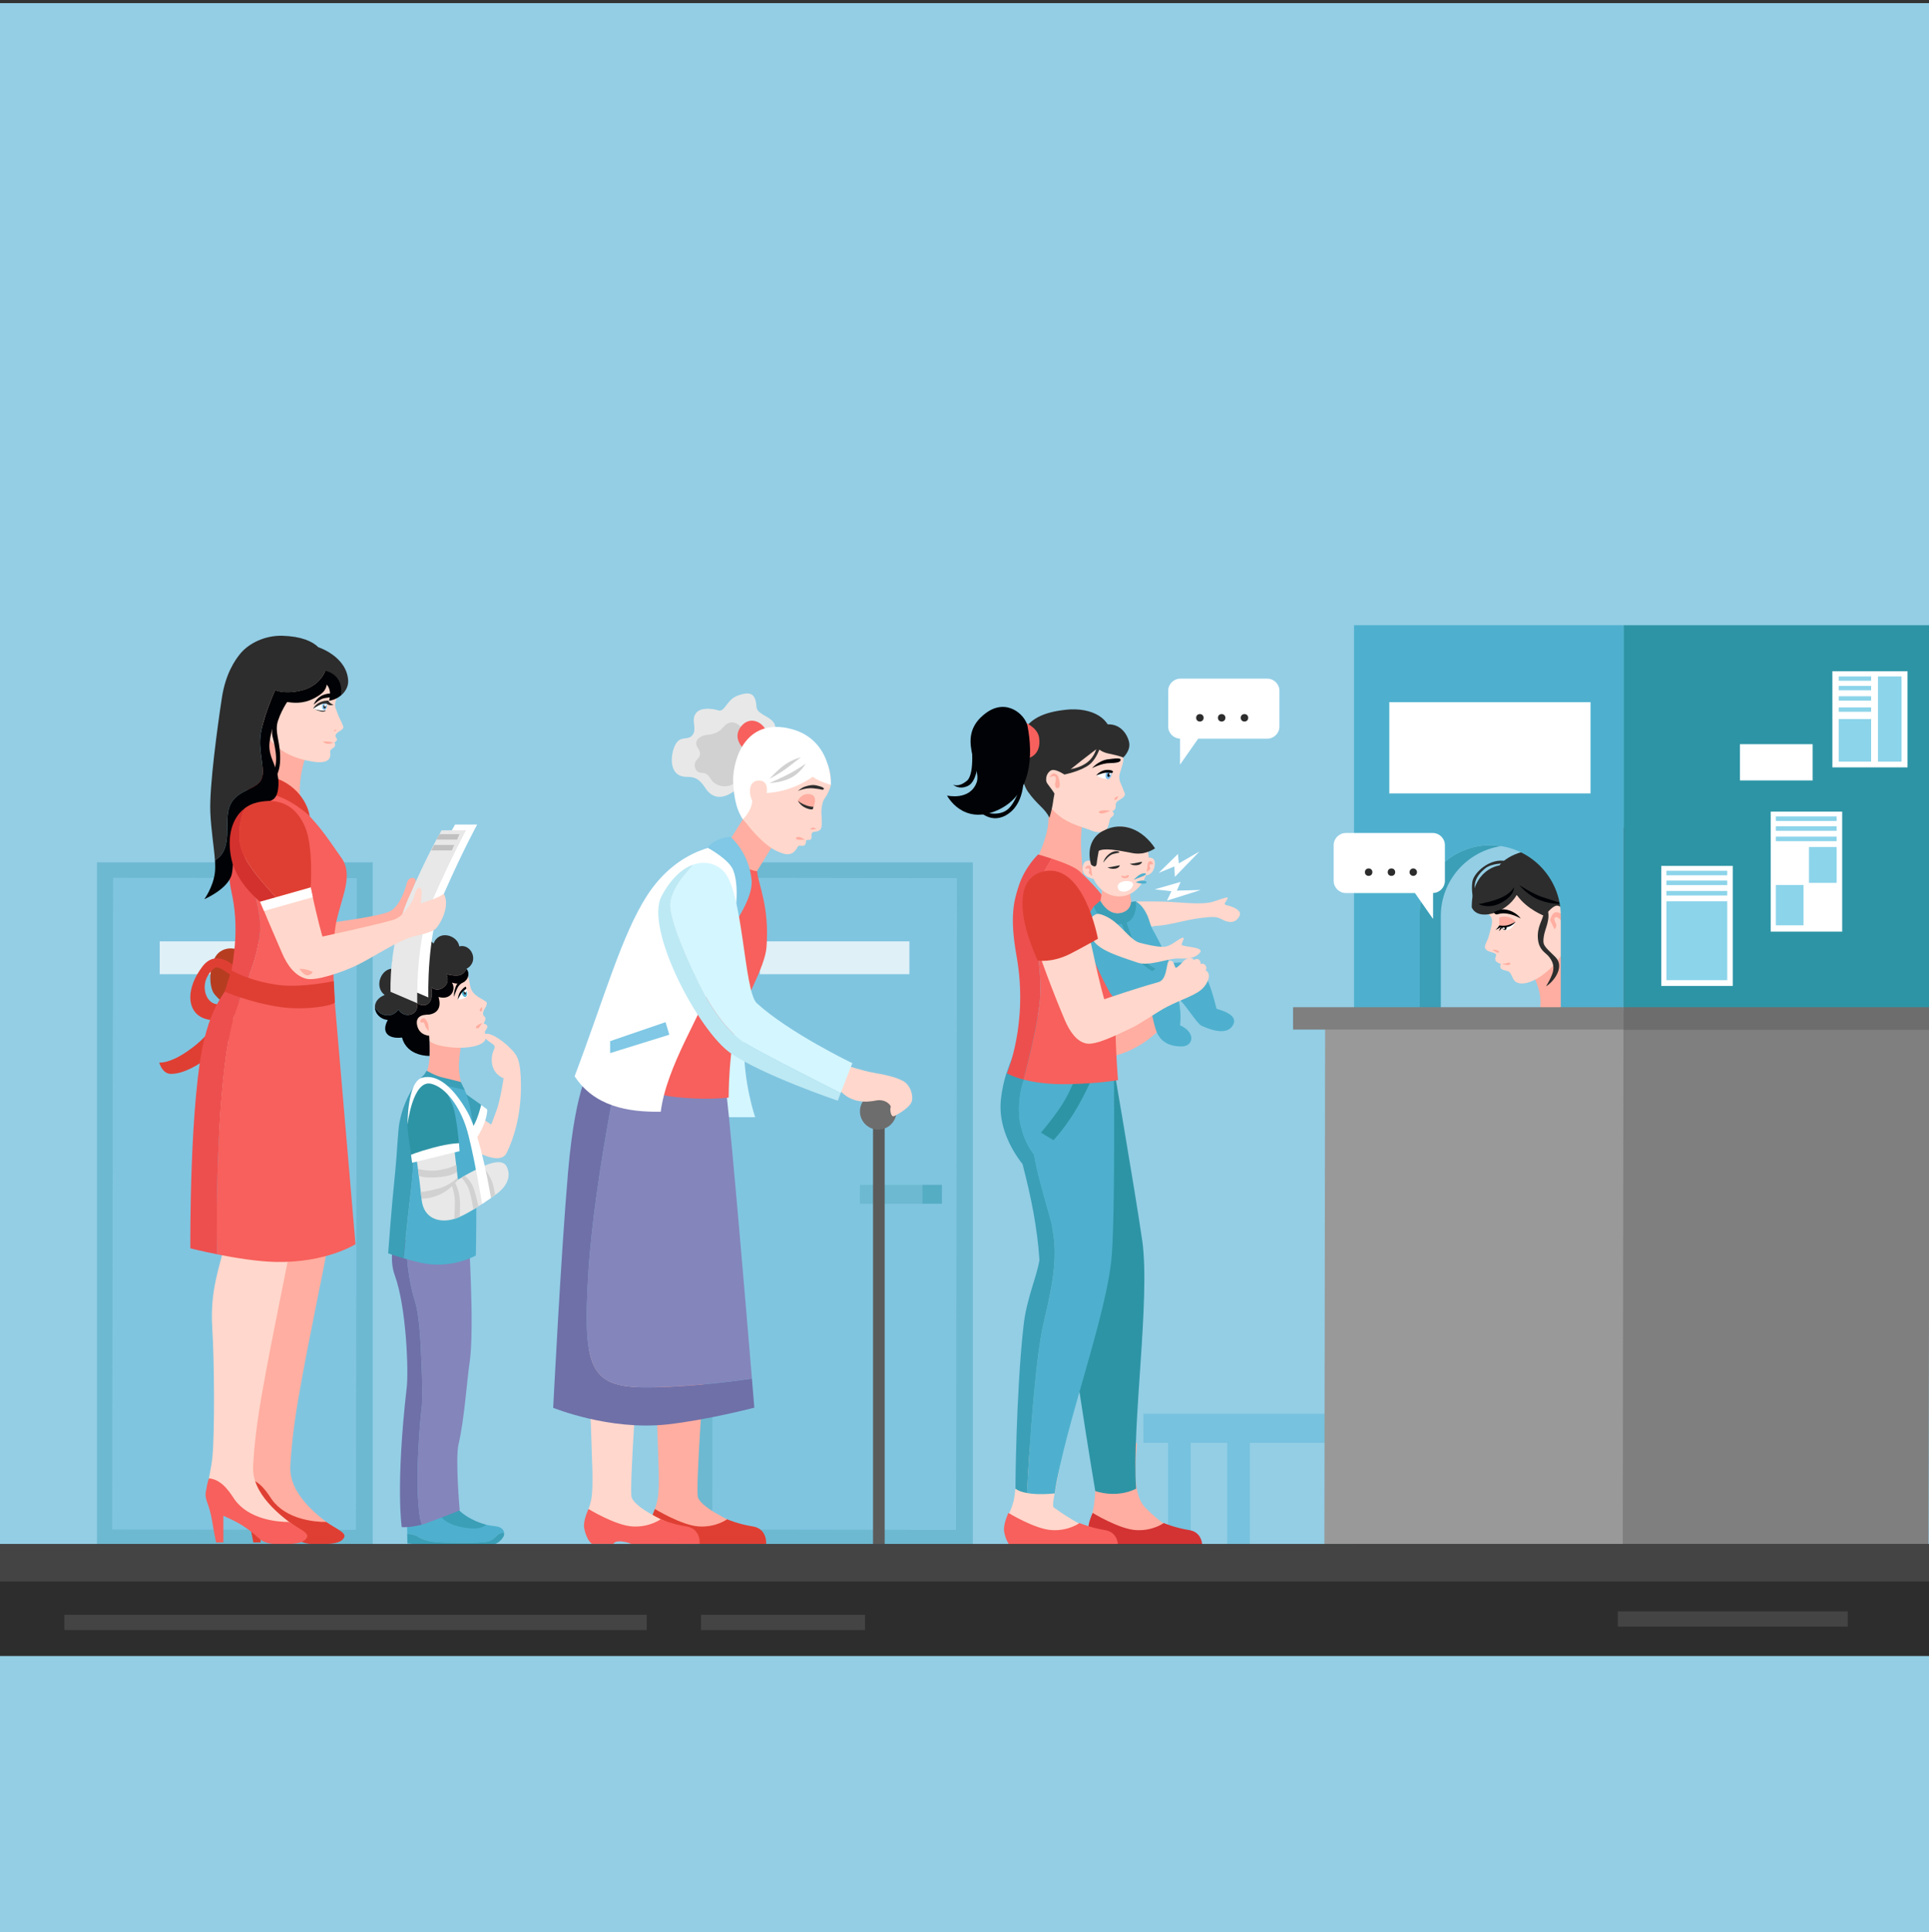 <?xml version="1.0" encoding="UTF-8"?>
<svg id="Layer_1" data-name="Layer 1" xmlns="http://www.w3.org/2000/svg" viewBox="0 0 450 450.73">
  <rect x="0" y="0" width="450" height="450.73" fill="#333333" stroke="none"/>
  <defs>
    <style>
      .cls-1 {
        fill: #ffd7cc;
      }

      .cls-1, .cls-2, .cls-3, .cls-4, .cls-5, .cls-6, .cls-7, .cls-8, .cls-9, .cls-10, .cls-11, .cls-12, .cls-13, .cls-14, .cls-15, .cls-16, .cls-17, .cls-18, .cls-19, .cls-20, .cls-21, .cls-22, .cls-23, .cls-24, .cls-25, .cls-26, .cls-27, .cls-28, .cls-29, .cls-30, .cls-31, .cls-32, .cls-33 {
        stroke-width: 0px;
      }

      .cls-2 {
        fill: #999;
      }

      .cls-3 {
        fill: #d4f6ff;
      }

      .cls-4 {
        fill: #c1c1c1;
      }

      .cls-5 {
        fill: #77c2de;
      }

      .cls-34 {
        opacity: .7;
      }

      .cls-6 {
        fill: #3b9fb7;
      }

      .cls-7 {
        fill: #8485bb;
      }

      .cls-8 {
        fill: #ed4f4f;
      }

      .cls-9 {
        fill: #b73d21;
      }

      .cls-10 {
        fill: #93cee5;
      }

      .cls-11 {
        fill: #7fbfef;
      }

      .cls-12 {
        fill: #713618;
      }

      .cls-13 {
        fill: #000206;
      }

      .cls-14 {
        fill: #bde9f4;
      }

      .cls-15 {
        fill: #2d94a5;
      }

      .cls-16 {
        fill: #2d2d2d;
      }

      .cls-17 {
        fill: #7f7f7f;
      }

      .cls-18 {
        fill: #5db0c9;
      }

      .cls-19 {
        fill: #d3312d;
      }

      .cls-20 {
        fill: #fff;
      }

      .cls-21 {
        fill: #df3f33;
      }

      .cls-22 {
        fill: #6f70a8;
      }

      .cls-23 {
        fill: #d1d1d1;
      }

      .cls-24 {
        fill: #4eb0ce;
      }

      .cls-25 {
        fill: #8cd4ea;
      }

      .cls-26 {
        fill: #d33333;
      }

      .cls-27 {
        fill: #444;
      }

      .cls-28 {
        fill: #e8e8e8;
      }

      .cls-29 {
        fill: #6d6d6d;
      }

      .cls-30 {
        fill: #80c8e5;
      }

      .cls-31 {
        fill: #ffaea1;
      }

      .cls-32 {
        fill: #f7605c;
      }

      .cls-33 {
        fill: #5b5b5b;
      }
    </style>
  </defs>
  <rect class="cls-10" y=".73" width="450" height="450"/>
  <g class="cls-34">
    <rect class="cls-18" x="162.62" y="201.18" width="64.32" height="159.35"/>
    <rect class="cls-5" x="118.68" y="252.42" width="152.04" height="56.86" transform="translate(-86.42 475.15) rotate(-89.92)"/>
    <rect class="cls-18" x="200.59" y="276.41" width="14.58" height="4.43"/>
    <rect class="cls-6" x="215.17" y="276.41" width="4.56" height="4.43"/>
    <rect class="cls-20" x="177.26" y="219.61" width="34.88" height="7.66"/>
  </g>
  <g class="cls-34">
    <rect class="cls-18" x="22.63" y="201.18" width="64.32" height="159.35"/>
    <rect class="cls-5" x="-21.32" y="252.42" width="152.04" height="56.86" transform="translate(-226.22 335.15) rotate(-89.92)"/>
    <rect class="cls-18" x="60.6" y="276.41" width="14.58" height="4.43"/>
    <rect class="cls-6" x="75.17" y="276.41" width="4.56" height="4.43"/>
    <rect class="cls-20" x="37.26" y="219.61" width="34.89" height="7.66"/>
  </g>
  <polygon class="cls-5" points="266.74 336.61 272.5 336.61 272.5 360.24 277.76 360.24 277.76 336.61 286.29 336.61 286.29 360.24 291.56 360.24 291.56 336.61 328.84 336.61 328.84 360.24 334.11 360.24 334.11 336.61 344.77 336.61 344.77 329.83 266.74 329.83 266.74 336.61"/>
  <g>
    <path class="cls-31" d="m175.41,356.72c-2.73-.57-5.76-2.24-7.03-2.93-2.18-1.17-4.84-2.78-5.54-4.4s1.68-33.08,1.68-33.08l-12.78-1.57s1.43,11.79,1.62,19.15c.16,6.03.6,12.72.07,15.73-.53,3.01-1.8,3.78-1.07,6.79.74,3.01,5.17,1.77,7.71,2.24,2.54.46,3.79,1.16,8.95,1.16s7.93-.54,7.93-.54c0,0,.8-2.05-1.54-2.54Z"/>
    <path class="cls-21" d="m175.6,356.1c-3.42-.54-5.98-1.67-5.98-1.67,0,0-2.57,1.92-6.58,1.68-4.01-.24-10.25-4.07-10.25-4.07,0,0-1.32,2.75-1.01,4.44.31,1.7,1.03,3.15,1.8,3.69h5.01c.62-1.16,3.62-.3,4.09,0,1.72.13,16.05,0,16.05,0,0,0,.3-3.53-3.12-4.07Z"/>
    <path class="cls-1" d="m159.82,356.8c-2.65-.85-5.63-2.32-6.91-3.01-2.18-1.17-4.84-2.78-5.54-4.4s1.68-33.08,1.68-33.08l-12.78-1.57s1.43,11.79,1.62,19.15c.16,6.03.6,12.72.07,15.73-.53,3.01-1.8,3.78-1.07,6.79.74,3.01,5.17,1.77,7.71,2.24,2.54.46,3.79,1.16,8.95,1.16s7.93-.54,7.93-.54c0,0,.78-1.68-1.67-2.47Z"/>
    <path class="cls-32" d="m160.1,356.1c-3.42-.54-5.98-1.67-5.98-1.67,0,0-2.57,1.92-6.58,1.68-4.01-.24-10.25-4.07-10.25-4.07,0,0-1.32,2.75-1.01,4.44.31,1.7,1.03,3.15,1.8,3.69h5.01c.62-1.16,3.62-.3,4.09,0,1.72.13,16.05,0,16.05,0,0,0,.3-3.53-3.12-4.07Z"/>
    <path class="cls-3" d="m173.61,243.79c.24-8.69,2.06-27.17,2.06-27.17-9.05,7.47-11.86,44.01-11.86,44.01h12.35s-2.78-8.15-2.55-16.84Z"/>
    <rect class="cls-33" x="203.66" y="262.34" width="2.72" height="97.9"/>
    <path class="cls-29" d="m204.87,255.01c-2.35,0-4.26,1.91-4.26,4.26s1.91,4.26,4.26,4.26,4.26-1.91,4.26-4.26-1.91-4.26-4.26-4.26Z"/>
    <path class="cls-1" d="m210.71,252.21c-1.77-1-4.68-1.57-6.96-1.96-2.28-.39-6.17-1.64-6.17-1.64,0,0-3.9,3.04-2,5.38,2.98,3.67,6.91,3.11,8.78,2.75,2.32-.45,3.63,1.24,3.42,1.57-.22.32-.03,2.49.86,2.05,1.54-.78,3.57-2.1,4.03-3.32.46-1.22-.18-3.83-1.95-4.83Z"/>
    <path class="cls-31" d="m180.19,195.37l-6.12-7.14c-.5-.31-.45,2.4-.76,2.9l-6.64,10.5c-.31.5-.15,1.16.35,1.47l6.09,3.75c.5.31,1.16.15,1.47-.35l5.95-9.66c.31-.5.15-1.16-.35-1.47Z"/>
    <g>
      <path class="cls-7" d="m144.4,240.64c.97.31,1.54.5,1.54.5,0,0-7.34,32.95-8.7,56.05-1.37,23.1.55,26.82,15.4,26.46,8.49-.2,17.01-1.22,22.77-2.05-1.3-15.7-4.55-54.23-5.99-67.03-1.41-12.48-15.86-18.97-25.01-13.93Z"/>
      <path class="cls-22" d="m152.64,323.65c-14.85.35-16.77-3.36-15.4-26.46,1.37-23.1,8.7-56.05,8.7-56.05,0,0-.58-.19-1.54-.5-2.75,1.52-5.04,4.07-6.33,7.83,0,0-3.73,3.87-5.55,24.9-1.66,19.17-3.47,55.06-3.47,55.06,0,0,13.1,5.36,26.57,3.88,9.34-1.03,20.35-3.91,20.35-3.91,0,0-.21-2.58-.56-6.78-5.76.83-14.28,1.85-22.77,2.05Z"/>
    </g>
    <path class="cls-32" d="m172.64,201.29c-1.86,7.16-6.99,21.37-7.94,26.94-.51,2.98-2.57,7.59-4.48,11.55-2.78,5.76-10.98,13.26-10.98,13.26,0,0,3.31,2.24,7.48,2.78,7.45.96,13.26.24,13.26.24,0,0-.03-12.07,2.29-18.48,1.44-3.98,6.21-12.14,6.54-16.58.74-9.69-1.98-14.71-2.18-17.75-1.58-.16-2.91-.98-3.99-1.96Z"/>
    <path class="cls-20" d="m169.51,197.04s-10.98.02-18.64,12.01c-5.85,9.16-9.79,23.39-16.82,42.03,4.58,7.03,12.44,8.41,20.09,8.27,1.39-10.76,9.5-22.64,11.7-29.74,2.14-6.91,7.3-17.03,8.5-25.21-3.47-2.18-4.84-7.37-4.84-7.37Z"/>
    <path class="cls-30" d="m170.46,195.25s-2,0-3.94,1.2c-1.31.8-1.36,1.37-1.36,1.37,0,0,4.89,2.63,5.89,5.19,1.8,4.58,0,12.89,0,12.89,0,0,4.7-6.41,4.29-10.61-.63-6.44-4.89-10.03-4.89-10.03Z"/>
    <path class="cls-1" d="m187.15,172.11c-6.16-4.46-21.53,1.62-14.13,18.68l1.15,1.35s3.73,5.04,7.3,6.53c1.43.6,3.35,1.4,4.58-1.05.46-.92,1.9.68,2.02-1.59.66-.22,1,.07,1.18-.35.21-.52-.3-1.53.77-1.63.88-.08,1.41-.32,1.59-1.01.29-1.1-.08-2.99.02-4.07.25-2.64.81-2.55,1.34-3.63.37-.77.82-1.65.84-2.27.18-5.08-1.9-7.52-6.65-10.96Z"/>
    <path class="cls-28" d="m176.49,164.95c-.22-2.9-1.12-3.88-4.45-2.65-2.54.94-2.95,3.89-4.44,3.43-1.48-.47-4.15-.74-5.19.57-1.35,1.69.29,3.59-.83,5.13-1.12,1.54-2.84-.07-4.08,2.39-1.08,2.13-1.69,7.37,2.65,7.41,1.93.02,2.89.33,4.43,2.66,2.99,4.53,7.46,0,7.46,0,0,0,8.31-12.17,8.65-13.18,1.18-3.47-4.03-3.54-4.21-5.75Z"/>
    <path class="cls-23" d="m168.79,169.59c-1.36,1.6-2.74,1.72-4.09,1.88-1.35.16-3.02,1.38-1.96,2.93.67.98.88,1.8-.05,2.7-.93.9-.78,2.13,0,2.86.78.74,1.88-.33,3.09,1.72,1.21,2.04,4.07,2.21,5.63.98,1.55-1.23,3.96-8.26,3.96-8.26l-2.16-4.41s-2.19-3.02-4.42-.4Z"/>
    <path class="cls-32" d="m172.8,169.59c-2.08,2.75.8,5.21.8,5.21,0,0,6.06-1.83,5.23-4.1-.83-2.27-3.95-3.86-6.04-1.12Z"/>
    <path class="cls-20" d="m183.68,169.85c-10.61-2.09-12.93,8.68-12.63,12.92.3,4.24.92,6.35,2.26,8.36,0,0,2.14-2.03,2.17-4.35-.9-1.79-.82-4.56,1.43-4.68,2.57-.14,1.93,2.89,1.93,2.89,0,0,5.51-.02,10.74-3.78,1.64,1.19,4.22,1.87,4.22,1.87,0,0,.48-11.13-10.12-13.22Z"/>
    <g>
      <path class="cls-3" d="m168.67,203.11c-1.87-1.74-4.44-2.33-7.11-1.34.26.19-4.67,4.43-5.16,8.91-.49,4.52,6.85,19.47,8.93,23,2.08,3.53,4.83,7,7.58,9.07,2.12,1.59,16.65,8.96,23.21,12.26l2.71-6.98s-14.64-7.03-22.27-13.98c-3.06-2.79-3.14-26.51-7.9-30.93Z"/>
      <path class="cls-14" d="m165.33,233.68c-2.08-3.53-9.42-18.48-8.93-23,.49-4.48,5.43-8.71,5.16-8.91-2.49.92-5.07,3.22-7.23,7.3-4.03,7.58,8.68,31.5,16.12,36.63,7.44,5.14,24.98,11.08,24.98,11.08l.69-1.78c-6.56-3.3-21.08-10.67-23.21-12.26-2.76-2.07-5.5-5.54-7.58-9.07Z"/>
    </g>
    <polygon class="cls-30" points="142.33 242.89 142.33 245.68 156.14 241.39 155.26 238.46 142.33 242.89"/>
    <path class="cls-31" d="m189.17,185.33c-2.14-.53-3.07,1.5-3.07,1.5,0,0,1.23,1.11,2.21,1.38.98.27,1.47,0,1.47,0,0,0,1.11-2.45-.61-2.88Z"/>
    <path class="cls-16" d="m186.11,186.82s.62,1.14,1.84,1.66c1.2.51,1.64.32,1.64.32l.19-.59s-1.73.09-3.67-1.38Z"/>
    <path class="cls-16" d="m191.25,183.44c-1.12-.33-1.75-.48-3.48.07-.72.23-1.66,1.01-1.66,1.01,0,0,1.84-.78,3.51-.62q1.46.14,2.01.31c.46.14,1.2-.31-.38-.78Z"/>
    <path class="cls-23" d="m179.54,182.66s2.5,0,4.86-1.15c2.36-1.15,3.54-3.35,3.54-3.35,0,0-1.57,1.14-3.54,2.2-1.97,1.06-4.86,2.3-4.86,2.3Z"/>
    <path class="cls-23" d="m179.54,181.67s2.42-1.23,4.2-2.62,3.08-2.37,3.08-2.37c0,0-1.76.41-3.48,1.55-1.72,1.14-3.81,3.43-3.81,3.43Z"/>
    <path class="cls-31" d="m189.53,193.1c-.6.22-.62.42-.21.42s1.08-.11,1.08-.11c0,0-.45-.47-.87-.32Z"/>
    <path class="cls-31" d="m186.11,195.25c-.6.11-.51.43-.16.59.35.16,1.85.05,1.85.05-.07-.02-1.09-.74-1.69-.64Z"/>
  </g>
  <g>
    <g>
      <path class="cls-31" d="m267.16,351.7c-2.89-2.97-2.37-9.27-1.93-15.12-2.79,1.15-9.78,5.85-9.71,8.34.17,5.66-.88,8.77-.88,8.77,0,0,7.11,3.59,10.86,4.21,3.75.62,7.78-1.53,7.78-1.53,0,0-2.22-.66-6.12-4.67Z"/>
      <path class="cls-26" d="m277.38,356.95c-3.37-.54-5.9-1.64-5.9-1.64,0,0-2.54,1.89-6.49,1.65-3.95-.24-10.09-4.01-10.09-4.01,0,0-1.3,2.7-1,4.38.3,1.67,1.02,3.1,1.78,3.63h4.94c.61-1.14,3.57-.3,4.03,0,1.69.13,15.81,0,15.81,0,0,0,.3-3.48-3.07-4.01Z"/>
    </g>
    <g>
      <path class="cls-1" d="m247.51,339.23c-2.79,1.15-7.04-2.47-9.83-1.32-.04,2.9-.99,11.37-1.16,12.01-.78,3.01-1.53,3.76-1.53,3.76,0,0,7.11,3.59,10.86,4.21,3.75.62,7.78-1.53,7.78-1.53,0,0-3.26-1.38-7.78-4.67-.79-.58,1.22-6.62,1.66-12.47Z"/>
      <path class="cls-32" d="m257.73,356.95c-3.37-.54-5.9-1.64-5.9-1.64,0,0-2.54,1.89-6.49,1.65-3.95-.24-10.09-4.01-10.09-4.01,0,0-1.3,2.7-1,4.38.3,1.67,1.02,3.1,1.78,3.63h4.94c.61-1.14,3.57-.3,4.03,0,1.69.13,15.81,0,15.81,0,0,0,.3-3.48-3.07-4.01Z"/>
    </g>
    <path class="cls-15" d="m266.45,289.37c-1.58-11.17-8.01-48.42-8.01-48.42l-11.57-10.06s-10.92,14.99-9.25,29.13c1.81,15.43,6.97,22.06,10.39,34,.79,14.17,7.5,53.83,7.5,53.83,0,0,4.8,1.8,9.53-.55-1.07-14.68,3.35-44.26,1.42-57.92Z"/>
    <g>
      <path class="cls-24" d="m245.75,233.13s-7.69,6.66-10.96,17.19l3.99,1.53s-3.78,9.35,2.33,17.56c.78,4.37,1.89,8.17,3.78,14.87,1.89,6.7,1.46,12.36-1.41,24.18-1.94,8-3.27,27.84-3.93,39.85,1.4.26,3.47.39,6.48.09,2.36-15.66,12.33-41.93,13.34-55.69.82-11.25.46-45.14.46-45.14l-14.08-14.44Z"/>
      <path class="cls-6" d="m241.11,269.4c-6.11-8.2-2.33-17.56-2.33-17.56l-3.99-1.53c-.62,2-1.1,4.13-1.32,6.39-.56,5.8,2.21,11.24,5.07,14.88,1.93,7.44,3.44,14.64,3.94,22.38-.64,4.02-2.98,8.88-3.7,15.23-1.78,15.79-1.9,38.1-1.9,38.1,0,0,.63.64,2.68,1.01.66-12.01,1.99-31.86,3.93-39.85,2.86-11.82,3.29-17.48,1.41-24.18-1.89-6.7-3-10.5-3.78-14.87Z"/>
    </g>
    <path class="cls-15" d="m247.89,257.5c-2.14,3.34-5.05,6.74-5.05,6.74l2.92,1.75s3.2-3.36,6.01-8.46c2.81-5.1,3.4-7.24,3.4-7.24l-3.4-1.22s-1.74,5.09-3.88,8.43Z"/>
    <g>
      <g>
        <path class="cls-31" d="m252.43,192.38c-.96-2.25-7.52-6.24-7.52-6.24l-.37,5.64s.09,3.26-3.43,10.28c2.08,2.53,8.33,1.73,11.52,2.53-.24-4.35-.76-7.75-.2-12.22Z"/>
        <path class="cls-1" d="m261.1,181.35c-.02-1.17,1.25-3.62.92-4.61-2.3-6.86-9.33-9.36-14.26-7.71-4.93,1.65-7.06,8.55-4.76,15.4,2.3,6.86,8.1,8.05,11.17,9.16.74.27,2.25,1.12,3.88-.02.57-.4.73-2.48,1.06-2.75.78-.63,1-.93.37-1.59.92-.32.79-1.07.81-1.56.02-.54.53-.86.87-1.05.64-.35,1.45-.96,1.24-1.52-.87-2.27-1.27-2.74-1.29-3.76Z"/>
      </g>
      <path class="cls-16" d="m248.57,165.59c-5.3.57-8.77,2.23-10.3,5.92-1.52,3.7-.18,10.73,1.49,13.13,2.23,3.2,4.01,3.9,5.05,6.14.92-3.04.77-3.78,1.18-5.63-.67-1.16-1.75-2.29-1.87-2.76-.35-1.33.54-2.76,1.56-2.77,1.02,0,2.6,1.06,2.6,1.06,0,0,1.53-1.3,3.96-3.2,3.89-3.05,6.91-5.19,6.9-5.21.38-4.54-4.31-7.37-10.58-6.69Z"/>
      <path class="cls-32" d="m238.75,168.35l1.28,8.48s3-.75,2.36-4.82c-.38-2.4-3.64-3.66-3.64-3.66Z"/>
      <path class="cls-13" d="m229.96,166.37c-7.31,5.44-.84,12.61-2.12,16.15-1.57,4.34-6.91,3.08-6.91,3.08,0,0,3.62,7.05,11.72,3.44,8.16-3.63,8.34-13.03,7.05-19.66-.49-2.52-4.79-6.69-9.74-3.01Z"/>
    </g>
    <path class="cls-31" d="m267.67,224.68l-18.06,5.6,4.72,16.55s7.61,1.08,15.24-5.74c10.52-9.42,1.15-12.83-1.89-16.41Z"/>
    <g>
      <path class="cls-32" d="m261.9,215.53c-3.68-5.26-5.37-7.93-10.11-12.3-1.09-1.01-4.07-2.13-6.42-2.91-1.2,1.85-3.66,6.05-4.26,10.09-.81,5.4,2.54,15.31,1.37,24.17-.72,5.47-2.47,12.6-3.7,17.27,2.36.62,5.83,1.18,10.6,1.07,7.06-.15,11.43-.93,11.43-.93,0,0-1.37-16.53-.01-22.57,1.18-5.26,3.74-10.12,1.11-13.89Z"/>
      <path class="cls-8" d="m245.37,200.32c-1.77-.59-3.19-.98-3.19-.98,0,0-3.12,2.87-4.57,7.47-.99,3.14-2.17,6.75-.46,16.28,2.8,15.65-2.26,27.3-2.26,27.3,0,0,1.24.77,3.88,1.46,1.23-4.67,2.98-11.81,3.7-17.27,1.17-8.86-2.17-18.77-1.37-24.17.6-4.04,3.06-8.23,4.26-10.09Z"/>
    </g>
    <g>
      <path class="cls-1" d="m286.5,211.27c-.25-.07-.95-.15-.77-.56.1-.22.36-.57.57-.92.49-.84-.73-.27-3.34.57-2.61.85-8.52.03-11.67-.03-3.81-.07-6.27-.02-6.27-.02l1.4,6.72s1.7-.96,3.31-1.03c3.05-.13,6.87-1.43,10.47-1.85,3.09-.36,3.62-.3,4.84.34,1.75.91,3.25.89,4.12-.81.67-1.33-1.68-2.16-2.64-2.41Z"/>
      <path class="cls-31" d="m263.56,206.69l-6.25-1.64s-.13,4.52-1.17,6.95c.57.9,1.74,1.95,4.49,2.17,2.64.21,3.48-.92,3.83-1.78-.99-2.7-.91-5.7-.91-5.7Z"/>
      <path class="cls-1" d="m262.55,192.93c-3.69-.63-7.31,2.53-8.08,7.05-.77,4.53,1.94,8.44,5.63,9.07,3.69.63,6.96-2.26,7.74-6.79.77-4.53-1.59-8.71-5.28-9.34Z"/>
      <path class="cls-24" d="m283.81,235.36c-.72-2.89-1.75-6.37-2.86-8.24-2.12-3.56-8.07-2.37-8.07-2.37-.21-.36-2.14-4.68-3.85-7.66-.78-1.35-.8-2.31-1.47-3.72-.91-1.9-1.91-2.67-2.56-3.07-.27.04-.91.11-1.12.12.01,1.78-1.53,2.58-2.74,2.65-3.1.19-4.48-2.94-4.48-2.94,0,0-.94,1.37-1.49,1.31-1.87,2.64-2.01,4.51-1.47,8.98,1.77,4.59,4.1,9.19,5.14,11.02,1.35,2.37,5.05,4.32,9.55,3.81.5,1.82.93,4.64,1.7,6.05,1.38,2.52,3.9,2.8,5.45,2.83,2.96.05,3.46-3.32-.25-4.93.23-2.47.08-3.61-.34-6.09,1.04.36,4.21,5.66,5.31,6.17,4.2,1.93,6.49,1.53,7.4-.19.63-1.19.28-2.59-3.86-3.74Z"/>
      <path class="cls-6" d="m263.88,210.43s-.02,2.19-2.74,2.65c-2.73.47-4.48-2.94-4.48-2.94l-1.49,1.31s1.48,4.91,6.73,4.07c3.64-.58,3.1-5.22,3.1-5.22l-1.12.12Z"/>
      <path class="cls-6" d="m267.67,224.68c-1.14-1.35-2.24-2.98-3.1-4.75-.86-1.76-2.15-5.87-2.15-5.87l-1.32-.08s.8,1.96,1.51,4.09c.89,2.67,2.05,4.43,3.23,6.03.98,1.34,2.95,2.47,2.95,2.47l.77-.56s-1.29-.63-1.89-1.34Z"/>
      <path class="cls-1" d="m252.58,202.29c-.31,2.55,2.72,2.76,2.72,2.76v-3.87s-2.4-1.43-2.72,1.11Z"/>
      <path class="cls-16" d="m257.28,193.85c-4.56,2.47-2.76,7.84-2.76,7.84,0,0,1.2,1.2,1.34-.36.08-.89.19-1.26.45-2.82,1.29-.71,4.08-.23,7.93.52,2.92.56,5.21-1.12,5.21-1.12-2.72-4.17-7.45-6.61-12.16-4.05Z"/>
      <path class="cls-1" d="m267.65,200.12l-.71,4.13s2.02.2,2.42-2.25c.39-2.43-1.71-1.88-1.71-1.88Z"/>
      <path class="cls-1" d="m275.65,220.29c.28-.91.93-1.81,0-1.45-.81.31-2.17,1.55-3.45,1.93-1.37.42-4.76-.43-6.32-.83-1.75-.45-3.6-3.01-5.78-4.82-1.55-1.29-3.65-2.12-4.28-1.89-2.72.96-1.74,4.6-.65,6.32,1.57,2.46,7.57,4.07,10.16,5.01,2.59.95,7.35-.99,9.28-.95,1.93.04,3.63.16,5.01-1.03,2.21-1.9-4.22-1.49-3.97-2.3Z"/>
    </g>
    <path class="cls-1" d="m281.25,226.41c.59-.99-.47-1.93-1.16-1.49,0-1.28-.93-1.44-1.67-.92.05-.73-1.5-.64-2.23.12-.23.24-1.54,1.72-1.89,1.64-.25-.05-.43-1.26-.78-1.46-.66-.37-.99-.16-1.15.51-.38,1.6-.47,3.87-2.22,4.34-4.87,1.33-12.55,3.96-12.55,3.96,0,0-1.11-3.72-2.49-10.3-1.38-6.58-4.31-17.33-8.24-18.23-6.57-1.51-8.46,4.38-6.57,11.2,1.9,6.82,5.83,16.85,8.1,22.19,1.2,2.82,2.84,5.04,5.02,5.47,2.23.45,7.02-1.98,10.14-3.43,2.71-1.26,6.12-3.81,8.76-5.17,3.3-1.7,6.8-2.69,8.37-4.38,1.38-1.49,1.86-3.48.55-4.07Z"/>
    <path class="cls-31" d="m246.03,180.46c-.63-.23-1.21.88-1.21.88,0,0,1.22-.59,1.44,0,.22.59-.2,1.27-.12,1.81.12.72.29.81.71.69.43-.12.45-.88.24-1.87-.21-.98-.44-1.28-1.08-1.51Z"/>
    <path class="cls-16" d="m254.06,177.49c-2.1,1.98-5.52,2.1-5.52,2.1l-.25,1.1s3.78-.72,5.87-2.33c2.09-1.62,3.07-5.77,3.07-5.77h-1.09s.01,2.92-2.08,4.9Z"/>
    <path class="cls-16" d="m257.77,169.05c-1.72.26-2.15,4.69-2.15,4.69,0,0,.38,1.54,3.08,2.08,2.69.54,3.33.91,3.33.91,0,0,1.82-1.66,1.36-3.63s-2.23-4.57-5.62-4.05Z"/>
    <path class="cls-13" d="m225.54,182.16c-2,1.66-3.23.87-3.23.87,0,0,1.38,1.36,3.54.29,2.16-1.07,2.31-5.83,2.31-5.83l-1.59-4.63s.98,7.63-1.02,9.3Z"/>
    <path class="cls-13" d="m234.9,188.97c-2.59,1.91-6.74,0-6.74,0,0,0,3.12,3.71,7.15.82,4.04-2.89,3.44-9.1,3.44-9.1,0,0-1.26,6.37-3.85,8.28Z"/>
    <g>
      <path class="cls-20" d="m255.82,180.87s.74.73,2.42.88c1.02.09.96-1.65.96-1.65,0,0-.67-.74-3.38.77Z"/>
      <path class="cls-11" d="m258.86,179.79c-.36-.1-.77.27-.91.81-.15.54.02,1.06.38,1.16.36.1.77-.27.91-.81.15-.54-.02-1.06-.38-1.16Z"/>
      <path class="cls-13" d="m258.78,180.34c-.16-.04-.35.12-.42.37-.07.25.01.49.18.53.16.04.35-.12.42-.37.07-.25-.01-.49-.18-.53Z"/>
      <path class="cls-20" d="m258.76,180.5c-.04.16,0,.32.11.35.11.03.23-.08.27-.24.04-.16,0-.32-.11-.35-.11-.03-.23.08-.27.24Z"/>
      <path class="cls-13" d="m258.67,179.62c-1.85-.15-2.95,1.28-2.95,1.28,0,0,1.59-.6,2.28-.64.95-.05,1.34.17,1.53,0,.19-.17.24-.55-.86-.64Z"/>
    </g>
    <path class="cls-13" d="m258.44,177.14c-2.19.31-3.69,2.08-3.69,2.08,0,0,2.15-1.2,4.27-1.2,1.41,0,2.16-.22,2.32-.52.3-.54-.04-.75-2.9-.35Z"/>
    <path class="cls-31" d="m260.01,186.29c-.16.43.18.42.5.13.32-.29.3-.63.3-.63,0,0-.64.07-.8.5Z"/>
    <path class="cls-21" d="m243.65,203.26c-5.05,1.02-5.56,5.85-4.88,10.55.68,4.7,3.29,10.27,3.29,10.27,0,0,3.3.61,7.54-1.53,2.48-1.25,6.53-3.54,6.53-3.54,0,0-3.22-17.62-12.49-15.75Z"/>
    <path class="cls-31" d="m254.14,201.91c-.23-.14-.84.17-.95.52-.11.35.16.21.56.17.4-.03.41.29.39.52-.03.23-.38.31,0,.72.29.31.65.52.65.52,0,0-.17-1.26-.22-1.76-.06-.5-.2-.56-.43-.69Z"/>
    <path class="cls-31" d="m268.17,200.95c-.23.14-.37.19-.43.69-.06.5-.22,1.76-.22,1.76,0,0,.37-.21.65-.52.38-.41.03-.49,0-.72-.03-.23-.01-.55.39-.52.4.04.47.03.35-.32-.11-.35-.51-.51-.74-.37Z"/>
    <path class="cls-31" d="m262.7,204.32c-.53.28-.92-.18-1.03,0-.21.33.38.64.98.55.6-.08.68-.35.68-.55s-.1-.28-.63,0Z"/>
    <path class="cls-16" d="m258.38,202.34s.6.45,1.67.33c1.07-.12,1.19-.8,1.19-.8,0,0-.57.08-1.37.26-.88.2-1.49.21-1.49.21Z"/>
    <path class="cls-16" d="m263.57,201.52s.6.45,1.67.33,1.19-.8,1.19-.8c0,0-.57.08-1.37.26-.88.2-1.49.21-1.49.21Z"/>
    <path class="cls-16" d="m258.84,199.15c-1.27.92-1.45,2.09-1.45,2.09.51-.74,1.43-1.77,2.25-2,1.16-.33,1.7-.24,1.41-.5-.24-.22-1.18-.34-2.21.41Z"/>
    <path class="cls-16" d="m265.58,198.17c-.62-.19-1.6-.12-1.98,0-.25.08-.62.55,0,.53.62-.02,1.39-.14,1.98-.02.59.12,1.17.41,1.17.41,0,0-.55-.73-1.17-.92Z"/>
    <path class="cls-20" d="m262.51,205.55c-1.07.09-2.09.7-1.7,1.74.39,1.04,2.34.98,3.22-.21.71-.96.08-1.66-1.52-1.53Z"/>
    <path class="cls-24" d="m266.82,203.74c-1,.05-2.05,1.21-2.36,1.54,0,0,1.05-.47,1.91-.77.87-.3,1.44-.82.44-.77Z"/>
    <path class="cls-24" d="m267.03,205.5c-.96-.28-2.08.33-2.08.33,2.17.78,3.22,0,2.08-.33Z"/>
    <polygon class="cls-20" points="274.79 199.22 270.31 203.63 273.95 202.15 274.08 204.57 279.82 198.64 275 201.43 274.79 199.22"/>
    <polygon class="cls-20" points="275.42 205.74 269.37 207.48 273.28 207.91 272.23 210.11 280.11 207.63 274.54 207.78 275.42 205.74"/>
    <path class="cls-31" d="m256.78,189.14c-.83.25-.33.69.29.65.62-.04,1.95-.65,1.95-.65,0,0-1.41-.25-2.24,0Z"/>
  </g>
  <g>
    <g>
      <path class="cls-24" d="m115.55,356.05c-2.19-.23-4.85-.88-6.86-2.04-1.02-.59-2.38-2.51-2.38-2.51l-11.34,4.8.03,1.55c.79.03,1.84.2,2.71.78,1.62,1.08,4.57,1.28,7.52,1.28s7.52.15,8.95-.39c1.43-.54,1.72-1.77,2.95-1.87.16-.01.32-.01.47,0-.05-.68-.54-1.43-2.05-1.59Z"/>
      <path class="cls-6" d="m114.17,359.51c-1.43.54-6,.39-8.95.39s-5.9-.2-7.52-1.28c-.87-.58-1.92-.75-2.71-.78l.05,2.24s2.64.26,5.72.35c1.95.06,12.43.23,13.93,0,1.5-.23,2.42-1.31,2.77-1.98.11-.21.17-.5.14-.81-.15-.01-.31-.02-.47,0-1.23.1-1.52,1.33-2.95,1.87Z"/>
    </g>
    <path class="cls-6" d="m106.3,351.5c-2.56-3.15-3.89,1.64-3.89,1.64,0,0,.78,2.25,5.38,3.15,4.6.9,5.61-.59,5.61-.59,0,0-4.55-1.07-7.1-4.21Z"/>
    <path class="cls-1" d="m113.12,241.3c-.88.73,1.71,2.08,2.1,2.51.51.57-.28,1.2-.46,2.62-.5,4.08,2.72,5.12,2.72,5.12,0,0-.75,5-1.6,7.36-.49,1.36-1.29,3.44-1.29,3.44l-6.48-4.32-2.29,8.05s2.46,1.26,5.08,2.54c4.01,1.96,6.41,2.15,7.31.31,1.66-3.36,3.38-8.85,3.32-15.84-.05-5.86-.91-6.9-2.26-8.31-2.51-2.62-5.41-4.1-6.16-3.48Z"/>
    <path class="cls-6" d="m104.34,252.05l.72,10.56,3.95,6.29s.51-.92,2.1-3.41c1.6-2.49,2.57-6.69,2.57-6.69,0,0-1.02-.79-3.65-2.62-2.63-1.84-5.69-4.13-5.69-4.13Z"/>
    <path class="cls-20" d="m110.38,262.82c-1.19,2.01-2.03,3.26-1.97,3.26s1.11,2.1,1.11,2.1c0,0,1.95-2.87,2.88-4.79,1.32-2.72,1.28-4.59,1.28-4.59l-1.43-1.05s-.68,3.05-1.87,5.07Z"/>
    <g>
      <path class="cls-31" d="m107.08,247.96c.19-2.91.8-6.3.8-6.3h-7.66v4.29c0,4.29-1.87,6.49-1.87,6.49,0,0,3.55,2.94,6.73,4.12,2.59.96,3.8,1.23,3.16-1.14-.45-1.7-1.34-4.74-1.17-7.45Z"/>
      <path class="cls-1" d="m112.82,238.77c1.07-1.77-.1-1.38-.13-2.25-.04-.96.81-1.44.89-2.49.05-.68-2.85-1.29-3.68-3.28-.41-.97-.34-2.95-1.34-4.23-2.49-3.18-3.61-3.49-7.21-2.53-4.99,1.33-7.94,6.36-6.29,12.53.91,3.43,2.8,4.18,4.47,5.83,1.37,1.35,3.23,1.7,5.51,1.97,3.86.44,9.38-.28,8.15-3.14-.26-.61.26-.95.4-1.27.22-.53.14-.85-.75-1.14Z"/>
      <g>
        <path class="cls-16" d="m107.14,220.79c-.32-2.56-4.78-4.01-5.99-.66-2.24-2.42-5.47-.92-5.84,2.06-1.96-1.31-4.94,1.49-3.46,3.82-2.76-.37-4.8,4.1-2.1,6.11-1.62.62-2.29,1.73-2.29,2.82.42.68,1.11,1.51,2.08,1.79,2.29.65,3.41-1.23,3.41-1.23,0,0,.79,1.52,2.54,1.23,2.4-.4,1.75-2.73,1.75-2.73,0,0,1.62,1.15,2.81,0,1.18-1.15.56-3.72.56-3.72,0,0,1.18,1.25,2.85.07,1.68-1.19.69-3.13.69-3.13,0,0,1.04.42,2.57.35,1.53-.07,2.12-1.56,2.12-1.56,3.08-1.69,1.08-5.95-1.69-5.23Z"/>
        <path class="cls-13" d="m106.71,227.58c-1.53.07-2.57-.35-2.57-.35,0,0,.99,1.94-.69,3.13-1.67,1.18-2.85-.07-2.85-.07,0,0,.62,2.57-.56,3.72-1.18,1.15-2.81,0-2.81,0,0,0,.65,2.33-1.75,2.73-1.75.29-2.54-1.23-2.54-1.23,0,0-1.11,1.88-3.41,1.23-.97-.27-1.66-1.11-2.08-1.79,0,1.44,1.2,2.84,3.01,3-1.68,3.1.37,4.47,3.33,4.1,1.15,4.48,6.41,4.29,6.41,4.29,0,0,.21-6.24-.8-9.6,1.77,0,3.88-.93,2.9-4.15,3.04.85,4.15-1.86,3.13-3.35,3.31,1.06,4.61-1.82,3.4-3.22,0,0-.59,1.49-2.12,1.56Z"/>
      </g>
      <path class="cls-1" d="m97.3,239.17c.56,2.67,3.3,2.48,3.3,2.48v-3.44l-.85-1.47s-3-.24-2.45,2.43Z"/>
    </g>
    <g>
      <path class="cls-7" d="m94.81,289.19c0,3.33.3,8.91,1.99,14.33,1.29,4.13,1.4,12.32,1.55,15.21.15,2.88.24,8.52,0,9.96-.24,1.44-1.99,19.96,0,27.02.97-.26,2.02-.73,3.25-1.17,3.99-1.44,5.64-2.19,5.64-2.19,0,0-1.06-12.07-.27-15.41,1.34-5.61,2-15.27,2.58-19.07,1.21-7.89-.28-30.48-.28-30.48l-14.47,1.8Z"/>
      <path class="cls-22" d="m96.8,303.51c-1.7-5.42-2-10.99-1.99-14.33l-2.67.33c-.39-.15-1.36,4.42-.06,7.96,2.75,7.51,3.23,22.46,2.81,26.12-2.65,23.17-1.17,32.67-1.17,32.67,0,0,1.79.2,4.63-.56-1.99-7.06-.24-25.58,0-27.02.24-1.44.15-7.08,0-9.96-.15-2.88-.26-11.08-1.55-15.21Z"/>
    </g>
    <g>
      <path class="cls-24" d="m110.79,267.41c-.72-11.45-2.82-13.86-2.82-13.86,0,0-4.56-.65-7.37-1.82h0s-3.98,8.65-3.95,12.45c.02,3.8-.24,9.18-.89,14.42-.44,3.52-1.17,10.63-1.61,14.94.94.27,2.08.58,3.48.93,7.51,1.87,13.38-1.58,13.38-1.58,0,0,.15-6.17.1-13.5-.03-3.97-.12-8.83-.31-11.98Z"/>
      <path class="cls-6" d="m98.91,250.76s-4.32,3.56-5.74,11.21c-.36,1.97-.57,7.43-.93,10.92-.98,9.47-1.69,19.49-1.69,19.49,0,0,1.01.42,3.59,1.16.44-4.3,1.17-11.42,1.61-14.94.66-5.24.92-10.62.89-14.42-.02-3.8,3.95-12.45,3.95-12.45h0c-.7-.29-1.3-.61-1.68-.97Z"/>
    </g>
    <path class="cls-28" d="m113.17,271.9c-3.6,1.51-6.35,3.34-6.35,3.34l-1-8.53-8.85,2.03s.91,6.41,1.38,11.08c.47,4.67,4.38,5.54,7.61,4.54,3.23-1,7.56-4.22,9.53-5.57,3.25-2.23,3.68-4.74,2.7-6.65-.87-1.7-3.5-.89-5.02-.25Z"/>
    <path class="cls-15" d="m99.9,252.43c-3.5,1.47-5.51,6.16-4.63,12.5l.87,6.33s1.98-.94,5.41-1.62c3.43-.68,5.67-1.08,5.67-1.08,0,0-.56-8.22-1.74-10.96-1.18-2.73-2.8-6.34-5.58-5.17Z"/>
    <path class="cls-6" d="m103.38,251.4c-1.8-.39-3.84-1.61-3.84-1.61l-1.03,1.61s1.06,1.43,4.21,1.77c3.14.34,5.7,1.15,5.7,1.15l-.91-1.88s-2.33-.64-4.12-1.04Z"/>
    <path class="cls-31" d="m111.91,235.67c0,.39.49.34.54,0,.05-.34,0-.74,0-.74,0,0-.54.34-.54.74Z"/>
    <path class="cls-31" d="m111.11,239.45c-.38.49.42.59.68.25.26-.34.68-1.03.68-1.03,0,0-.97.29-1.36.79Z"/>
    <path class="cls-31" d="m98.69,237.56c-.43.11-.74.52-.56.91.16.36.73-.43.97.63.16.69.91,1.5.91,1.5,0,0,.07-1.49-.3-2.15-.41-.73-.71-.97-1.01-.89Z"/>
    <path class="cls-13" d="m107.31,228.9c-.79.61-.92.95-1.27,2.16-.2.69-.11,1.52-.11,1.52,0,0,.45-1.7,1.04-2.52.5-.7,1.41-1.09,1.41-1.09,0,0-.5-.5-1.06-.07Z"/>
    <g>
      <path class="cls-20" d="m108.63,230.52s-.71.31-1.15,1.13c-.44.82-.67,1.55-.67,1.55,0,0,.83.02,1.59-.37.76-.39.8-.75.74-1.21-.06-.46-.52-1.1-.52-1.1Z"/>
      <path class="cls-24" d="m108.16,230.83c-.31.07-.47.52-.36,1,.11.48.46.8.77.73.31-.07.47-.52.36-1-.11-.48-.46-.8-.77-.73Z"/>
      <path class="cls-16" d="m108.34,231.22c-.15.04-.22.25-.17.47.05.22.22.38.36.34.15-.03.22-.25.17-.47-.05-.22-.22-.38-.36-.34Z"/>
      <path class="cls-20" d="m108.43,230.8c-.13.03-.2.22-.15.43.05.2.2.34.33.31.13-.03.2-.22.15-.43-.05-.2-.2-.34-.33-.31Z"/>
      <path class="cls-13" d="m107.54,231.14c-.7.85-.72,2.07-.72,2.07,0,0,.52-1.22,1.11-1.85.31-.33.7-.52.81-.67.11-.15-.09-.52-.09-.52,0,0-.41.11-1.11.96Z"/>
    </g>
    <path class="cls-20" d="m101.15,267.72c-3.91,1.05-5.27,1.69-5.27,1.69l.26,1.85,11.08-2.7-.15-1.85s-2-.04-5.91,1.01Z"/>
    <path class="cls-23" d="m102.63,272.96c-2.44.45-5.12-.26-5.12-.26l.2,1.55s.71.65,4.35.4c3.64-.25,4.55-1.28,4.55-1.28l-.19-1.65s-.84.69-3.78,1.23Z"/>
    <path class="cls-23" d="m102.05,277.34c-2.86.71-3.89.75-3.89.75l.16,1.54s2.07.13,4.53-1.08c2.46-1.21,3.96-3.3,3.96-3.3l-.06-.53s-1.84,1.91-4.7,2.62Z"/>
    <path class="cls-23" d="m106.07,275.73l-.75.57s.75,2.12.79,3.83c.04,1.71-.15,4.24-.15,4.24l1.26-.47s.23-2.6,0-4.56c-.23-1.96-1.15-3.61-1.15-3.61Z"/>
    <path class="cls-23" d="m108.41,274.27l-.75.44s1.41,1.53,1.87,3.16c.46,1.62.91,4.31.91,4.31l1.17-.74s-.58-2.83-1.2-4.45-1.99-2.73-1.99-2.73Z"/>
    <path class="cls-23" d="m112.58,272.15l-.98.44s1.09.91,1.76,2.49c.67,1.58,1.15,4.4,1.15,4.4l.98-.68s-.22-2.32-1.13-4.08c-.92-1.76-1.78-2.57-1.78-2.57Z"/>
    <path class="cls-20" d="m98.51,251.4c-3.52.94-3.44,10.94-3.44,10.94,0,0,1.21-10.57,5.54-9.5,3.54.88,6.61,5.48,8.13,10.13,1.52,4.65,3.74,17.9,3.74,17.9l2.04-1.38s-2.28-14.42-5.5-20.12c-3.22-5.7-6.98-8.9-10.5-7.96Z"/>
  </g>
  <g>
    <path class="cls-31" d="m94.91,206.01c-.49,1.8-1.64,5.25-3.81,6.52-2.17,1.27-14.73,2.83-14.73,2.83l-1.48,7.05s17.72-6.07,19.85-8.54c2.13-2.46,1.48-6.47,2.11-7.87.63-1.41-1.45-1.8-1.95,0Z"/>
    <path class="cls-31" d="m67.72,341.96c.15-2.13.4-7.16,1.95-16.1,2.39-13.8,6.32-31.89,6.52-33.91.66-6.56,4.6-65.3-11.48-56.11-5.17,2.95-7.14,16.24-5.82,23.79,1.31,7.55,3.69,23.64,2.38,29.87-1.31,6.23-3.65,11.22-3.07,20.41.47,7.39.59,23.72.05,29.81-.19,2.14-.76,4.59-.88,5.51-.46,3.41-.71,6.79,6.99,7.4,1.78.14,8.51,5.39,9.89,5.54,2.28.25,4.35.39,4.35-1.35-4.68-3.16-11.31-8.45-10.86-14.87Z"/>
    <path class="cls-21" d="m76.12,355.06c-2.69.03-9.35-.58-12.68-5.21-.81-1.13-2.77-4.73-6.02-4.96,0,0-.43,1.21-.6,2.56-.03.11-.06.21-.08.33-.44,2.27.74,2.63,1.47,7.26.35,2.19.89,4.8.89,4.8h1.7v-6.23c1.75.87,4.44,1.74,8,5.02,1.85,1.71,3.61,1.6,5.76,1.6,2.73,0,5.03-.13,5.73-1.58.54-1.12-1.94-2.01-4.16-3.58Z"/>
    <path class="cls-1" d="m59.04,341.96c.15-2.13.4-7.16,1.95-16.1,2.39-13.8,6.32-31.89,6.52-33.91.66-6.56,4.6-65.3-11.48-56.11-5.17,2.95-7.14,16.24-5.82,23.79s3.69,23.64,2.38,29.87c-1.31,6.23-3.65,11.22-3.07,20.41.47,7.39.59,23.72.05,29.81-.19,2.14-.76,4.59-.88,5.51-.46,3.41-.71,6.79,6.99,7.4,1.78.14,8.51,5.39,9.89,5.54,2.28.25,4.35.39,4.35-1.35-4.68-3.16-11.31-8.45-10.86-14.87Z"/>
    <path class="cls-32" d="m67.43,355.06c-2.69.03-9.35-.58-12.68-5.21-.81-1.13-2.77-4.73-6.02-4.96,0,0-.43,1.21-.6,2.56-.03.11-.06.21-.08.33-.44,2.27.74,2.63,1.47,7.26.35,2.19.89,4.8.89,4.8h1.7v-6.23c1.75.87,4.44,1.74,8,5.02,1.85,1.71,3.61,1.6,5.76,1.6,2.73,0,5.03-.13,5.73-1.58.54-1.12-1.94-2.01-4.16-3.58Z"/>
    <path class="cls-21" d="m45.81,243.67c-5.69,4.67-8.66,4.21-8.66,4.21,0,0,.66,2.65,2.73,2.65,5.94,0,13.71-8.22,13.71-8.22l.89-3.15-.89-6.08s-2.56,6.31-7.77,10.58Z"/>
    <path class="cls-9" d="m51.03,222.26c-2.13,1.77-2.65,7.74-.94,9.76,1.72,2.02,4.38,3.74,4.38,3.74l1.31-14.16c-.16,0-2.62-1.11-4.76.66Z"/>
    <path class="cls-21" d="m47.2,225.52c-3.72,4.88-3.76,10.14,0,11.9,3.76,1.76,8.58-1.05,8.58-1.05v-2.7s-3.18,1.2-5.69.5c-2.51-.7-3.68-5.55,0-8.37,1.12-.86,5.69,3.29,5.69,3.29v-2.61s-4.86-5.85-8.58-.97Z"/>
    <g>
      <path class="cls-31" d="m62.05,169.68l-.38,5.86s.09,3.39-3.56,10.68c2.16,2.63,8.65,1.8,11.97,2.63-.25-4.52-.47-7.53,1.54-13.31-1-2.33-9.56-5.86-9.56-5.86Z"/>
      <path class="cls-1" d="m79.33,167.79c-.41-.81-.77-1.86-1.06-2.67-.43-1.2.65-2.48.33-3.44-2.39-7.12-8.47-11.5-13.6-9.79-5.12,1.72-6.7,9.48-4.31,16.6,2.39,7.12,9.18,8.74,12.53,9.23,1.24.18,4.28.43,3.8-2.19-.19-1.07,1.72-.93,1.01-2.31.36-.26.8-.57.49-.97-.27-.35-.38-.67-.04-1.08.56-.69,1.89-.96,1.57-1.77-.17-.44-.31-.81-.72-1.62Z"/>
    </g>
    <g>
      <path class="cls-32" d="m78.55,214.64c1.23-5.47,3.88-10.52,1.15-14.43-3.82-5.47-5.58-8.24-10.5-12.78-1.98-1.83-9.99-4.04-9.99-4.04,0,0-1.66,2.45-3.17,7.24-.36,1.16-.94,2.76-1.47,4.65,2.07,4.76,6.61,16.02,6.07,22.13-.7,7.88-4.48,13.84-6.35,20.6-2.99,10.78-4.06,37.07-3.63,54.62,4.05.8,9.32,1.67,13.58,1.77,11.85.26,18.69-4.14,18.69-4.14l-4.83-56.45s-.98-12.9.43-19.17Z"/>
      <path class="cls-8" d="m53.99,208.06c1.79,7.88.69,14.94-.41,20.83-.57,2.73-3.44,3.97-5.77,12.91-3.66,14.04-3.41,49.43-3.41,49.43,0,0,2.65.67,6.28,1.39-.43-17.55.65-43.83,3.63-54.62,1.87-6.76,5.65-12.72,6.35-20.6.54-6.11-4-17.37-6.07-22.13-.95,3.44-1.7,7.9-.59,12.78Z"/>
    </g>
    <path class="cls-20" d="m98.34,208.41c-4.63,10.74-4.64,21.62-4.64,21.62l6.23,2.67s-.49-14.88,3.66-24.28c4.51-10.23,7.73-16.06,7.73-16.06h-5.15s-3.2,5.32-7.83,16.06Z"/>
    <path class="cls-28" d="m95.19,209.76c-4.63,10.74-4.08,21.62-4.08,21.62l6.23,2.67s-.49-14.88,3.66-24.28c4.51-10.23,7.73-16.06,7.73-16.06h-5.71s-3.2,5.32-7.83,16.06Z"/>
    <path class="cls-1" d="m98.22,210.8c-.14.06.29-2.11.09-3.1-.19-.96-1-.76-1.44.57-.25.74-.3,1.69-1.6,3.29-1.11,1.37-1.86,2.6-3.89,3.15-5.05,1.38-16.16,3.78-16.16,3.78,0,0-1.15-3.86-2.58-10.7-1.43-6.84-4.48-18-8.56-18.94-6.82-1.57-8.79,4.55-6.82,11.64,1.97,7.09,6.17,16.3,8.53,21.85,1.25,2.93,3.08,5.35,5.66,5.99,2.3.57,8.16-1.46,11.4-2.96,3.65-1.7,8.06-4.74,12.1-6.41,2.19-.9,5.8-1.16,6.9-2.52,1.58-1.96,3.02-5.64,1.67-7.92-1.8,1.26-4.28,1.81-5.3,2.28Z"/>
    <polygon class="cls-20" points="60.65 210.37 61.6 212.52 72.96 209.31 72.48 207.02 60.65 210.37"/>
    <path class="cls-21" d="m65.06,229.8c-6.96-.91-11.09-3.44-11.09-3.44l-1.54,4.99s5.68,2.46,12.63,3.54c6.24.97,13.11-.38,13.06-1.08-.05-.7-.25-4.92-.25-4.92,0,0-7.59,1.6-12.81.91Z"/>
    <path class="cls-21" d="m65.84,182.17c-4.17-2.11-7.74-1.34-7.74-1.34l-1.42,3.28,5.5.9c5.5.9,10.08,5.42,10.08,5.42,0,0-.64-5.34-6.42-8.27Z"/>
    <g>
      <path class="cls-16" d="m74.28,151h0c-1.44-1.4-3.98-2.55-8.42-2.68-3.93-.11-7.76,1.66-9.86,4.24-1.24,1.52-3.39,4.68-4.24,10.23-1.01,6.6-2.93,20.67-2.7,26.58.17,4.31.88,8.27,1.08,11.37.15-.11.29-.2.44-.31,3.83-2.72,1.58-8.77,3-12.36,1.42-3.58,5.52-3.71,7.07-5.68,1.55-1.98-.19-5.81.04-10.01.23-4.2,3.49-11.37,3.49-11.37,0,0,2.21,1.11,6.41,0,4.2-1.11,5.28-4.52,5.28-4.52,0,0,1.5,2.34,3.63,5.79,1.09-.89,1.79-2.15,1.72-3.49-.3-5.65-6.94-7.79-6.94-7.79Z"/>
      <path class="cls-13" d="m75.88,156.48s-1.08,3.4-5.28,4.52c-4.2,1.11-6.41,0-6.41,0,0,0-3.25,7.17-3.49,11.37-.23,4.2,1.5,8.03-.04,10.01-1.55,1.98-5.65,2.1-7.07,5.68-1.42,3.58.83,9.64-3,12.36-.16.11-.29.21-.44.31.07,1.15.08,2.19-.05,3.07-.47,3.28-2.43,5.97-2.43,5.97,0,0,5.55-2.35,6.39-5.8.83-3.45-.79-11,2.49-14.58,3.63-3.96,7.63-.39,8.32-5.28.69-4.89-2.47-6.85-1.98-10.95.39-3.24,1.76-7.18,3.78-9.42,1.58.21,3.92.6,6.66-.86,2.2-1.17,2.64-1.96,2.92-3.17.98,1.23.79,2.6.53,3.76,1.02-.13,1.96-.57,2.73-1.2.79-5.01-3.63-5.79-3.63-5.79Z"/>
    </g>
    <path class="cls-13" d="m67.67,162.78h-1.72s-3.12,6.07-2.38,9.02c.74,2.95,1.74,7.38-.72,9.35-2.46,1.97-1.39,2.79-1.39,2.79,0,0,3.53-1.31,3.86-5.99.33-4.68-1.42-6.98-.46-9.84,1.01-3.04,2.82-5.33,2.82-5.33Z"/>
    <g>
      <path class="cls-21" d="m59.92,187.23c-1.1.25-2.07.74-2.92,1.4-.97,2.56-1.99,6.74-.32,10.48,1.71,3.84,4.96,7.12,7.66,10.21l8.14-2.31s.63-9.57-1.3-14.06c-2.92-6.81-8.26-6.42-11.26-5.73Z"/>
      <path class="cls-19" d="m57,188.63c-2.81,2.18-4.13,6.41-3.03,11.71,1.17,5.66,6.69,10.02,6.69,10.02l3.68-1.04c-2.7-3.09-5.95-6.37-7.66-10.21-1.67-3.75-.65-7.93.32-10.48Z"/>
    </g>
    <polygon class="cls-4" points="101.81 195.87 106.64 195.87 107.19 194.6 102.51 194.6 101.81 195.87"/>
    <polygon class="cls-4" points="100.58 198.4 105.41 198.4 105.96 197.12 101.28 197.12 100.58 198.4"/>
    <path class="cls-31" d="m78.21,170.53c.68-.25,0-.31,0-.31-.43.43-.68.55,0,.31Z"/>
    <path class="cls-31" d="m75.3,172.98s.57.6,1.39.57c.4-.02,1.1-.31,1.1-.31,0,0-.59-.16-1.2-.23-.6-.07-1.29-.02-1.29-.02Z"/>
    <g>
      <path class="cls-20" d="m73.07,165.35s1.68.66,2.37.55c.52-.08.72-.21.83-1.1.09-.68-.07-1.13-.07-1.13,0,0-1.99.25-3.13,1.67Z"/>
      <path class="cls-11" d="m75.82,163.99c-.31-.05-.62.28-.68.73-.06.45.13.85.45.89.31.05.62-.28.68-.73.06-.45-.13-.85-.45-.89Z"/>
      <path class="cls-16" d="m75.81,164.39c-.16-.02-.33.16-.36.41-.04.25.07.47.23.5.16.02.33-.16.36-.41s-.07-.47-.23-.5Z"/>
      <path class="cls-20" d="m75.92,164.23c-.13-.02-.25.1-.27.26-.02.16.06.31.19.33.13.02.25-.1.27-.26.02-.16-.06-.31-.19-.33Z"/>
      <path class="cls-16" d="m73.07,165.35s1.06-.77,2.13-1.14c.41-.14.68-.06,1.11-.12.16-.14.32-.41.28-.63-.24.01-.72,0-1.12.1-1.94.47-2.4,1.78-2.4,1.78Z"/>
      <path class="cls-16" d="m75,165.78c-.67-.07-1.67-.34-1.67-.34,0,0,1.37.61,2.01.58.65-.03.66-.34.66-.34,0,0-.33.17-1,.1Z"/>
      <path class="cls-13" d="m77.99,161.86c-.45-.09-1.4-.19-2.55.26-1.69.65-2.28,2.29-2.28,2.29,0,0,1.35-1.26,2.28-1.48.93-.22,1.55-.19,2.11-.35.54-.15,1.04-.6.44-.72Z"/>
    </g>
    <path class="cls-16" d="m76.59,163.47c-.57,0-.71.27-.71.27,0,0,.1.4.72.67.62.27,1.2,0,1.2,0,0,0-.87-.25-1.21-.94Z"/>
    <path class="cls-31" d="m71.61,227.52c.85.08,1.36-.75,1.36-.75,0,0-1.29-.82-3.11-.75,0,0,.91,1.43,1.76,1.51Z"/>
  </g>
  <g>
    <g>
      <path class="cls-12" d="m385.89,226.64c-5.87-1.7-.73-7.41-.25-18.83.47-11.42-4.3-15.28-11.13-15.56-5.53-.23-7.47,7.31-7.34,9.79.15,2.81,2.85,10.09,4.05,21.22,1.2,11.13,10.84,14.84,17.03,11.27,6.34-3.66,4.4-11.7,4.4-11.7,0,0-.88,5.52-6.75,3.82Z"/>
      <path class="cls-24" d="m363.58,199.83l6.7,7.89s3.27-4.32.58-7.65c-2.69-3.33-7.28-.24-7.28-.24Z"/>
      <g>
        <g>
          <path class="cls-31" d="m364.71,219.5s-6.46,5.12-7.19,7.64c3.31,6.82,1.09,8.37,1.41,13.04,3.3-1.28,10.06-1.26,11.94-4.23-4.68-7.01-5.02-10.5-5.02-10.5l-1.14-5.96Z"/>
          <path class="cls-1" d="m359.4,201.64c-5.47-1.1-12.95,2.16-13.01,9.92-.01,1.58,1.44,1.76,1.64,2.9.17.95-.27,2.14-.71,3.87-.45,1.76-1.66,2.64-.3,3.48.63.38,2.2.41,1.98,1.15-.2.66-.62,1.34,1.11,1.92-.42,1.17.19,1.32,1.54,1.66,1.14.28.97,2.09,2.19,2.66,3.17,1.5,11.15-4.17,12.69-11.78,1.54-7.61-1.65-14.67-7.12-15.78Z"/>
        </g>
        <path class="cls-16" d="m358.07,198.09c-12.39,1.9-9.31,9.8-9.32,9.81,0,.01,4.55-.27,6.84,2.11,2.29,2.38,4.72,3.68,4.72,3.68,0,0,1.7-2.28,2.79-2.4,1.09-.13,2.13,1.45,2.38,2.84.26,1.4-2.56,6.92.36,11.33.82-2.52,2.18-4.54,4.13-8.24,1.46-2.78,1.96-10.45-.15-14.18-2.11-3.73-6.1-5.81-11.76-4.94Z"/>
        <path class="cls-16" d="m349.77,201.91s-6.44.75-6.44,9.76c1.41,3.32,8,1.46,10.5-2.89,2.41,3.43,6.5,4.91,6.5,4.91l-3.47-5.89-7.08-5.89Z"/>
      </g>
      <g>
        <path class="cls-20" d="m350,215.83s.13.57.37.8c.4.4.98.54,1.81.13.84-.41,1.39-1.74,1.39-1.74,0,0-1.62.98-3.57.81Z"/>
        <path class="cls-16" d="m350.68,215.69c-.26.11-.36.48-.21.83.15.35.48.54.74.42.26-.11.36-.48.21-.83-.15-.35-.48-.54-.74-.42Z"/>
        <path class="cls-13" d="m350.94,216.29c-.11.05-.15.2-.09.34.06.14.2.22.31.17.11-.05.15-.2.09-.34-.06-.14-.2-.22-.31-.17Z"/>
        <path class="cls-20" d="m350.73,216.33c-.09.04-.13.17-.08.29.05.12.17.19.26.15.09-.04.13-.17.07-.29-.05-.12-.17-.19-.26-.15Z"/>
        <path class="cls-31" d="m349.75,214.04v1.84s.89.66,2.08.14c1-.43,1.74-.99,1.74-.99,0,0-1.41-1.8-3.82-.98Z"/>
        <path class="cls-13" d="m349.75,215.88s-.14.32-.51.7l-.37.37s.91-.39,1.19-.68c0,0,.02,0,.02,0-.05.12-.11.27-.18.41-.16.31-.23.55-.23.55,0,0,.51-.45.64-.66.06-.09.1-.18.13-.24.27.03.59.04.96,0,1.43-.21,2.16-1.29,2.16-1.29,0,0-1.11.68-2.01.85-.94.18-1.82,0-1.82,0Z"/>
        <path class="cls-13" d="m351.22,212.19c-.97-.17-1.82.22-2.35.42-.52.19-.45.34,0,.65.39.26.88-.32,2.46-.15,1.78.19,3.43,1.17,3.43,1.17,0,0-1.09-1.67-3.53-2.09Z"/>
        <path class="cls-16" d="m360.13,218.52c.28-1.99,1.62-3.89.88-6.44-.43-1.49-2.18-3.15-2.18-3.15,0,0,1.29,2.92,1.21,4.29-.08,1.37-1.58,2.99-1.26,5.95.27,2.46,1.7,3.03,2.41,3.85,2.13,2.45,1.04,4.36-.53,7.09,1.83-1.11,4.48-4.6,2.16-6.86-2.69-2.61-2.97-2.73-2.69-4.73Z"/>
        <path class="cls-31" d="m349.47,221.81c-.46-.32-1.34-.23-1.34-.23,0,0,.53.37,1.09.63.34.16.72-.07.25-.39Z"/>
        <path class="cls-31" d="m351.66,224.63c-.48.23-1.26.21-1.26.21,0,0,.97.44,1.58.26.79-.23.16-.7-.31-.47Z"/>
        <path class="cls-13" d="m350.83,209.11c-1.96,1.11-5.9,1.81-5.9,1.81,0,0,2.41,1.34,5.47-.42,3.06-1.76,2.78-3.52,2.78-3.52,0,0-.39,1.02-2.35,2.13Z"/>
        <path class="cls-13" d="m354.43,206.47s1.86,2.44,4.85,3.56c2.99,1.12,5.35.8,5.35.8,0,0-2.92-.9-5.05-1.63-2.13-.73-5.14-2.72-5.14-2.72Z"/>
        <path class="cls-31" d="m363.05,212.82c-1.03-.04-1.44,1.85-1.44,1.85l1.02,2.13s.69-.65.32-1.37c-.37-.72-.51-1.18-.14-1.4.37-.22.88.12,1.39.77.51.65.42,2.42.42,2.42,0,0,.46-1.12.32-2.42-.14-1.3-.87-1.95-1.9-1.99Z"/>
      </g>
      <path class="cls-16" d="m351.37,200.91c-3.72-.87-7.56,2.66-7.89,4.76-.33,2.1.25,4.33.25,4.33,0,0,.35-.88.28-2.78-.08-1.9.83-3.27,2.38-4.57,1.55-1.3,4.44-1.2,4.44-1.2,0,0,4.27.34.54-.53Z"/>
    </g>
    <polygon class="cls-17" points="363.97 360.4 449.89 360.5 450 307.07 450 235.91 364.22 235.8 363.97 360.4"/>
    <rect class="cls-2" x="281.6" y="263.3" width="124.53" height="69.6" transform="translate(45.26 641.54) rotate(-89.92)"/>
    <rect class="cls-15" x="378.75" y="145.86" width="71.25" height="89.57"/>
    <g>
      <path class="cls-24" d="m315.86,235.43h15.32v-21.78c0-9.05,7.41-16.46,16.46-16.46s16.46,7.41,16.46,16.46v21.78h14.67v-89.57h-62.9v89.57Z"/>
      <path class="cls-6" d="m331.18,213.66v21.78h4.94v-21.78c0-8.21,6.1-15.04,13.98-16.25-.81-.12-1.63-.21-2.47-.21-9.05,0-16.46,7.41-16.46,16.46Z"/>
    </g>
    <rect class="cls-17" x="301.65" y="234.97" width="77.1" height="5.22"/>
    <rect class="cls-29" x="378.75" y="234.97" width="71.25" height="5.28"/>
    <g>
      <rect class="cls-20" x="387.54" y="202.01" width="16.68" height="28"/>
      <rect class="cls-25" x="388.74" y="203.14" width="14.19" height="1.06"/>
      <rect class="cls-25" x="388.74" y="205.43" width="14.19" height="1.06"/>
      <rect class="cls-25" x="388.74" y="207.85" width="14.19" height="1.06"/>
      <rect class="cls-25" x="388.74" y="210.27" width="14.19" height="18.4"/>
    </g>
    <g>
      <rect class="cls-20" x="413.07" y="189.34" width="16.68" height="28"/>
      <rect class="cls-25" x="414.27" y="190.47" width="14.19" height="1.06"/>
      <rect class="cls-25" x="414.27" y="192.76" width="14.19" height="1.06"/>
      <rect class="cls-25" x="414.27" y="195.18" width="14.19" height="1.06"/>
      <rect class="cls-25" x="422" y="197.6" width="6.46" height="8.37"/>
      <rect class="cls-25" x="414.27" y="206.47" width="6.46" height="9.4"/>
    </g>
    <rect class="cls-20" x="405.89" y="173.61" width="16.97" height="8.46"/>
    <g>
      <rect class="cls-20" x="427.46" y="156.59" width="17.53" height="22.43"/>
      <rect class="cls-25" x="428.95" y="157.8" width="7.55" height="1.02"/>
      <rect class="cls-25" x="428.95" y="160.02" width="7.55" height="1.02"/>
      <rect class="cls-25" x="428.95" y="162.43" width="7.55" height="1.02"/>
      <rect class="cls-25" x="428.95" y="165.03" width="7.55" height="1.02"/>
      <rect class="cls-25" x="428.95" y="167.74" width="7.55" height="9.94"/>
      <rect class="cls-25" x="438.09" y="157.8" width="5.5" height="19.89"/>
    </g>
    <rect class="cls-20" x="324.1" y="163.81" width="46.94" height="21.29"/>
  </g>
  <g>
    <path class="cls-20" d="m295.64,158.32h-20.28c-1.56,0-2.84,1.28-2.84,2.84v8.33c0,1.53,1.23,2.78,2.76,2.83v6.06l4.23-6.05h16.12c1.56,0,2.84-1.28,2.84-2.84v-8.33c0-1.56-1.28-2.84-2.84-2.84Z"/>
    <circle class="cls-16" cx="279.91" cy="167.46" r=".87"/>
    <circle class="cls-16" cx="290.31" cy="167.46" r=".87"/>
    <circle class="cls-16" cx="284.99" cy="167.46" r=".87"/>
  </g>
  <g>
    <path class="cls-20" d="m334.24,194.33h-20.28c-1.56,0-2.84,1.28-2.84,2.84v8.33c0,1.56,1.28,2.84,2.84,2.84h16.12l4.23,6.05v-6.06c1.52-.04,2.76-1.3,2.76-2.83v-8.33c0-1.56-1.28-2.84-2.84-2.84Z"/>
    <path class="cls-16" d="m329.69,202.6c-.48,0-.87.39-.87.87s.39.87.87.87.87-.39.87-.87-.39-.87-.87-.87Z"/>
    <circle class="cls-16" cx="319.28" cy="203.47" r=".87"/>
    <circle class="cls-16" cx="324.6" cy="203.47" r=".87"/>
  </g>
  <g>
    <rect class="cls-16" y="360.23" width="450" height="26.11"/>
    <rect class="cls-27" y="360.23" width="450" height="8.72"/>
    <rect class="cls-27" x="15.02" y="376.73" width="135.85" height="3.55"/>
    <rect class="cls-27" x="377.4" y="375.93" width="53.65" height="3.55"/>
    <rect class="cls-27" x="163.53" y="376.73" width="38.26" height="3.55"/>
  </g>
</svg>